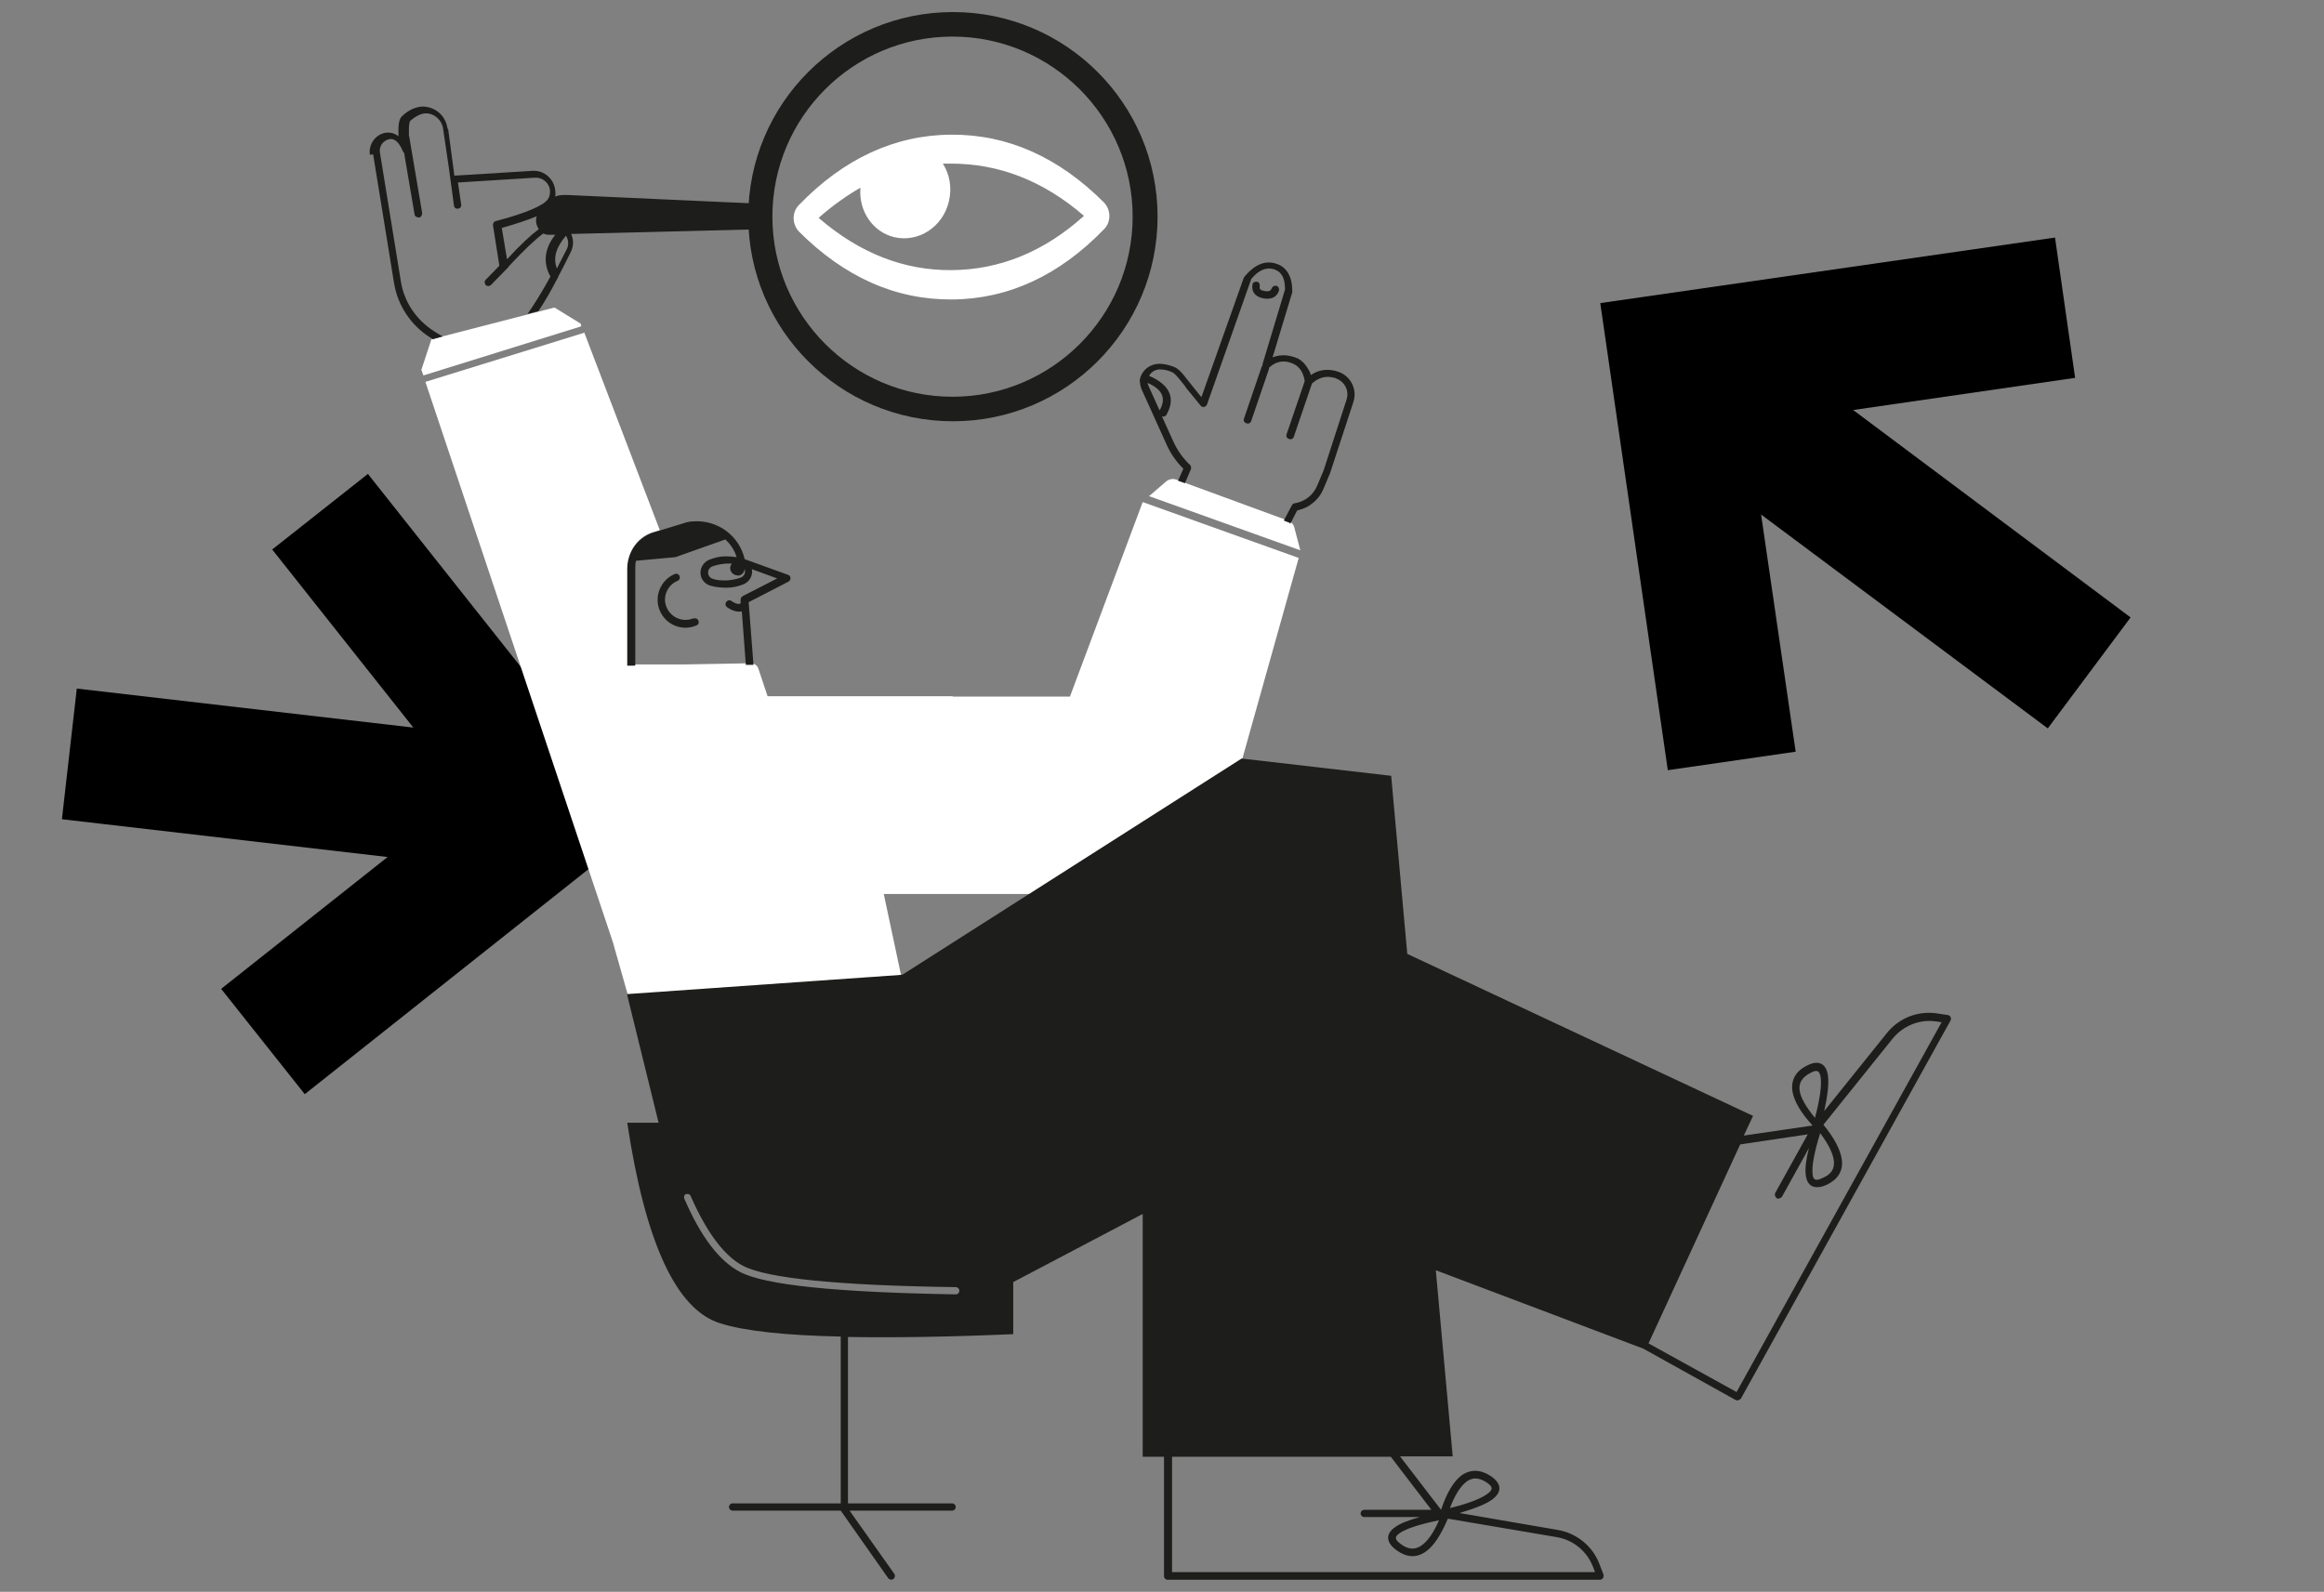 <?xml version="1.0" encoding="UTF-8"?> <svg xmlns="http://www.w3.org/2000/svg" id="Capa_1" version="1.1" viewBox="0 0 578 396"><rect x="0" y="0" width="578" height="396" fill="#808080" stroke="none"/><defs><style> .st0 { fill: #fff; fill-rule: evenodd; } .st1 { fill: #1d1d1b; } </style></defs><polygon points="15.4 203.8 19.1 171.3 102.8 181 67.7 136.7 91.5 117.9 160.5 205 75.8 272.2 55 246 96.4 213.2 15.4 203.8"></polygon><g><path class="st0" d="M237,173.3h29.1s18.1-48.4,18.1-48.4l38.8,13.9-20.4,72.7-17.1,10.9h-65.7s6.6,31,6.6,31l-69.4-2.9-4.6-16.2-46.6-139.3,39.1-12.1c.1,0,.3-.1.4-.2l18.8,49.2-1.7.5c-3.6,1.1-6.1,4.4-6.1,8.2v24.7s13.1,0,13.1,0c.1,0,.2,0,.3,0l17.1-.3c.8,0,1.5.5,1.8,1.3l2.3,6.9h46ZM285.7,123.5l4.3-3.7c.7-.6,1.7-.8,2.5-.5l27.8,10.2c.8.3,1.4.9,1.6,1.7l1.5,5.7-37.7-13.5ZM144.5,81.2l-39.2,12.2-.5-1.4,2.5-7.6,30.6-7.9,6.5,4,.2.6c0,0-.2,0-.3,0Z"></path><g><path class="st1" d="M314.5,72.4c1.1.2,1.5,0,1.8-.7.2-.5.7-.7,1.2-.6.5.2.7.7.6,1.2-.6,1.7-2,2.3-4,1.9-1.9-.4-2.9-1.6-2.6-3.4,0-.5.6-.8,1.1-.7.5,0,.8.6.7,1.1-.1.7.1,1,1.2,1.2Z"></path><path class="st1" d="M156,247.6l7.8,31.7h-7.8c4.5,29.9,12.2,46.5,23.1,49.9,6,1.9,16,3,30,3.3v41.5h-26.9c-.5,0-.9.4-.9.9s.4.9.9.9h26.9s11.8,16.8,11.8,16.8c.3.4.9.5,1.3.2.4-.3.5-.9.2-1.3l-11.1-15.7h25.5c.5,0,.9-.4.9-.9s-.4-.9-.9-.9h-25.9v-41.4c11.2.2,24.9,0,41.1-.7v-12.9h-.1s32.3-17,32.3-17v60.4s5.3,0,5.3,0v29.7c0,.5.4.9.9.9h107.5c.6,0,1.1-.6.9-1.3l-1-2.6c-1.7-4.5-5.7-7.7-10.4-8.5l-24.4-4.2c4-1.2,6.8-2.3,8.3-3.5,2.4-1.9,2.1-4-.7-5.8-2.5-1.6-5-1.6-7.2,0-1.9,1.5-3.6,4.3-5,8.5l-10.2-13.3h13.1s-4.2-46.3-4.2-46.3l51.6,19.5,23,12.8c.4.2,1,0,1.3-.4l52.1-94c.3-.6,0-1.3-.7-1.4l-2.7-.4c-4.8-.7-9.5,1.2-12.5,5l-15.5,19.3c.9-4.1,1.2-7,.9-9-.5-3-2.5-3.8-5.4-2.2-2.7,1.4-3.8,3.6-3.4,6.3.4,2.4,2,5.2,5,8.5l-17.1,2.5,2.3-4.9-86-40.3-4-44.3-37.2-4.3-84.4,53.8-68.4,4.8ZM451.4,278.1c-2.2-2.7-3.5-4.9-3.8-6.7-.3-1.9.5-3.3,2.5-4.4,1.8-1,2.4-.7,2.7.9.3,1.9-.1,5.3-1.4,10.2ZM452.7,281.9c2.1,2.8,3.2,5.1,3.4,6.9.2,1.9-.6,3.3-2.7,4.2-1.8.9-2.5.6-2.6-1-.2-1.9.4-5.3,1.9-10.1ZM410,334.2l22.8-49.5,16.8-2.5-8.1,14.6c-.2.4,0,1,.4,1.3.4.2,1,0,1.3-.4l6.7-12.1c-.7,2.8-1,5-.8,6.6.3,3,2.3,3.9,5.3,2.5,2.7-1.3,4-3.4,3.7-6.1-.3-2.4-1.8-5.4-4.6-8.8l17.2-21.4c2.6-3.2,6.7-4.9,10.8-4.3l1.4.2-51,92-21.9-12.1ZM360.6,375.2c1.2-3.2,2.6-5.4,4-6.5,1.5-1.2,3.1-1.2,5,0,1.7,1.1,1.8,1.8.5,2.8-1.5,1.2-4.7,2.5-9.6,3.7ZM291.4,362.4h54.5s10.1,13.2,10.1,13.2h-16.7c-.5,0-.9.4-.9.9s.4.9.9.9h13.8c-2.8.8-4.9,1.6-6.1,2.5-2.5,1.7-2.3,3.9.4,5.8,2.5,1.8,4.9,1.9,7.2.3,2-1.4,3.8-4.2,5.5-8.2l27.1,4.6c4.1.7,7.5,3.5,9,7.4l.5,1.3h-105.2v-28.8ZM353.5,384.5c-1.6,1.1-3.2,1-5-.3-1.7-1.2-1.7-1.9-.4-2.8,1.6-1.1,4.9-2.2,9.8-3.2-1.4,3.2-2.9,5.3-4.4,6.3ZM170.6,297.1c.5-.2,1,0,1.2.5,4,9.1,8.4,14.9,13,17.3,5.9,3.1,23.6,4.9,52.9,5.3.5,0,.9.4.9.9,0,.5-.4.9-.9.9-29.7-.5-47.5-2.3-53.7-5.6-5.1-2.7-9.7-8.7-13.8-18.2-.2-.5,0-1,.5-1.2Z"></path><path class="st1" d="M158,165.5v-24.1c0-.7,0-1.3.2-1.9l9.8-.9,12.4-4.4c1.3,1.2,2.3,2.7,2.8,4.4-.9-.1-1.7-.2-2.7-.2-1.4,0-2.7.3-4,.8-1.8.7-2.7,2.6-2.1,4.4.4,1,1.2,1.8,2.3,2.1,1.3.4,2.7.5,4.1.5,1.4,0,2.7-.3,4-.8,1.6-.6,2.5-2.2,2.2-3.8l6.3,2.3-8.6,4.4c-.3.2-.5.5-.5.9v.9c-.5.3-1.3.1-2.3-.6-.4-.3-1-.2-1.3.3-.3.4-.2,1,.3,1.3,1.3.9,2.5,1.2,3.6,1l1,13.3h1.3c.2,0,.4,0,.6,0l-1.2-15.6,9.9-5.1c.7-.4.7-1.4-.1-1.7l-10.8-3.9c-1.3-5.8-6.7-9.8-12.7-9.4-.9,0-1.7.2-2.6.5l-7.2,2.2c-4,1.2-6.7,4.9-6.7,9.1v24.1s1.8,0,1.8,0ZM183.5,143.2c.9,0,1.7-.8,1.7-1.8,0,0,0,.1,0,.2.3.8-.1,1.8-1,2.1-1.1.4-2.2.6-3.4.7-1.2,0-2.4,0-3.5-.4-.5-.1-.9-.5-1.1-1-.3-.8.1-1.8,1-2.1,1.1-.4,2.2-.6,3.4-.7.5,0,.9,0,1.4,0-.2.3-.4.7-.4,1.1,0,1,.8,1.8,1.7,1.8Z"></path><path class="st1" d="M172.5,153.9c.5-.2,1,0,1.2.5.2.5,0,1-.5,1.2-3.5,1.5-7.6-.1-9.1-3.7-1.5-3.5.2-7.6,3.7-9.1.5-.2,1,0,1.2.5.2.5,0,1-.5,1.2-2.6,1.1-3.8,4.1-2.7,6.6,1.1,2.6,4.1,3.8,6.7,2.7Z"></path></g><path class="st1" d="M283.5,94.6c0,.7.1,1.5.4,2.2l6.2,13.7c1,2.3,2.4,4.3,4.2,6.1l-1.3,3,1.7.6,1.5-3.5c.1-.4,0-.8-.2-1-1.8-1.7-3.2-3.7-4.2-5.9l-2.8-6.2c.4.1.9,0,1.1-.4,2.4-4.2.8-7.5-4.3-9.7,0,0,0,0,0,0,.5-1,1.6-1.6,2.7-1.6.9,0,1.9.2,2.8.6.8.3,1.4,1,2.9,2.9.2.2.3.4.4.5.2.2.3.4.4.6.8,1,2,2.4,3.6,4.4.5.6,1.3.4,1.6-.3l11-31.2s0,0,0,0c1.9-2.3,3.8-3,5.7-2.4,1.8.6,2.7,2.1,2.7,5l-5.6,18.6c0,0,0,.2,0,.3,0,0-.1.2-.2.3l-4.4,12.9c-.2.5,0,1,.6,1.2.5.2,1,0,1.2-.6l4.4-12.9c0,0,0-.2,0-.3,1.6-1.5,3.3-1.9,5.3-1.3,2,.6,3.2,2.1,3.6,4.6l-4.5,13.2c-.2.5,0,1,.6,1.2.5.2,1,0,1.2-.6l4.5-13.2c1.7-1.5,3.5-2,5.6-1.4.2,0,.3.1.5.2,2.1.8,3.2,3.1,2.5,5.2l-5.7,17.6h0s0,0,0,0h0s-1.6,3.8-1.6,3.8c-1,2.4-3.1,4-5.6,4.4-.3,0-.5.2-.7.5l-2,3.8,1,.4c.2,0,.5.2.6.4l1.7-3.3c.2,0,.4-.1.6-.2,0,0,.2,0,.4-.1.2,0,.3-.1.5-.2,1.1-.3,2.1-1.1,2.8-1.7h0c1-.9,1.8-2,2.3-3.3l1.6-3.8s0,0,0,0l5.8-17.7c1-3.1-.6-6.4-3.7-7.5-.2,0-.4-.1-.6-.2-2.3-.6-4.4-.3-6.3,1-.1-.5-.3-1-.6-1.4h0c-.4-.7-.9-1.5-1.8-2.2h0c-.3-.2-.6-.4-.9-.6,0,0-.1,0-.2,0-.3-.2-.7-.3-1.1-.4-1.7-.5-3.4-.4-4.9.2l4.9-16.2c0,0,0-.2,0-.3,0-3.6-1.4-6-4-6.8-2.7-.9-5.3.2-7.7,3-.2.2-.3.4-.4.6l-10.5,29.6c-1.1-1.3-1.9-2.4-2.5-3.1-.1-.2-.3-.3-.4-.5-.1-.1-.2-.3-.4-.5-1.7-2.2-2.4-3-3.7-3.5-1.1-.4-2.3-.7-3.4-.7-2.7,0-4.9,2-5,4.7ZM285.3,95.2c3.9,1.7,4.8,3.9,3.1,6.9,0,0,0,0,0,0l-2.8-6.2c-.1-.3-.2-.5-.2-.8Z"></path><path class="st1" d="M186.1,53.9c0,28.1,22.8,50.9,50.9,50.9s50.9-22.8,50.9-50.9c0-28.1-22.8-50.9-50.9-50.9s-50.9,22.8-50.9,50.9ZM192.1,53.9c0-24.8,20.1-44.8,44.8-44.8s44.8,20.1,44.8,44.8-20.1,44.8-44.8,44.8-44.8-20.1-44.8-44.8Z"></path><path class="st1" d="M92.8,38.4l5.2,32c.9,5.6,4.2,10.5,8.9,13.5.3.2.5.3.7.5l2.5-.7c-.7-.4-1.4-.8-2.3-1.4-4.3-2.8-7.3-7.2-8.1-12.3l-5.2-32c-.3-1.6.8-3.1,2.4-3.4,0,0,0,0,0,0,1.2-.2,2.3.7,3.3,3,0,.2.2.3.3.4l2.6,15.3c0,.5.6.8,1.1.8.5,0,.8-.6.8-1.1l-3.2-18.9c0-.1,0-.2-.1-.3,0-.7,0-1.3,0-1.8,0-1.1.2-1.7.3-1.9,1.2-1.1,2.7-1.9,3.9-1.9,2.2,0,4,1.7,4.3,3.8l1.5,10.2,1.2,8.9c0,.5.5.9,1,.8.5,0,.9-.5.8-1l-.8-5.5,19.2-1.2c1.9-.1,3.6,1.4,3.7,3.3,0,.7-.1,1.4-.5,2-.9,1.5-5.3,3.5-13,5.5-.5.1-.7.6-.7,1l1.6,10.1-3.4,3.5c-.4.4-.3.9,0,1.3.4.4.9.3,1.3,0l4.2-4.3c0,0,.2-.2.2-.3,3.8-4.1,6.7-6.8,8.6-8.2.5.2.9.3,1.4.3h1.6c-2.7,3.4-3.1,7-1.2,10.4-2.1,3.8-4,6.9-5.7,9.3l2.7-.7c1.5-2.2,3-4.8,4.6-7.9.2-.2.3-.4.3-.6,1-1.9,2.1-4,3.2-6.3.6-1.3.7-2.7.2-4,0-.1,0-.2-.2-.4l44-1.1h2.5c0,0,0,0,0,0h3.1c0-1.1-.1-2.2-.1-3.3s0-2,.1-3l-50.7-2.3c-1,0-1.9,0-2.8.4,0-.4.1-.9,0-1.4-.2-2.9-2.7-5.2-5.7-5l-19.4,1.2-.2-1.6-1.3-9.7c0-.2,0-.3-.2-.4h0c-.4-3.2-3-5.4-6.1-5.5-1.7,0-3.7.9-5.2,2.4-.8.7-1,2.3-.9,5-.9-.7-1.9-1-3-.9,0,0,0,0-.1,0-2.6.4-4.4,2.9-4,5.5ZM140.8,58.7c.1.2.2.4.3.6.3.8.3,1.8-.1,2.6-.9,1.7-1.7,3.4-2.5,4.9-1-2.7-.2-5.3,2.3-8.2ZM134,57c-2,1.5-4.6,3.9-7.9,7.5l-1.3-7.8c3.6-1,6.5-2,8.7-2.9-.4,1.1-.1,2.3.5,3.2Z"></path><path class="st0" d="M198.7,51c-1.8,1.8-1.7,4.8,0,6.6,11.3,11.3,24,17,38.1,16.9,14-.1,26.7-6,37.8-17.5,1.8-1.8,1.7-4.8,0-6.6-11.3-11.3-24-17-38.1-16.9-14,.1-26.7,6-37.8,17.5ZM203.6,54.2c3.4-3,6.9-5.5,10.4-7.5-.5,5.7,3,11,8.4,12.3,6,1.4,12.1-2.5,13.6-8.9.8-3.4.2-6.7-1.5-9.4.7,0,1.3,0,2,0,11.9,0,22.9,4.2,33.1,13-10,9-21,13.4-32.9,13.5-11.9.1-22.9-4.2-33.1-13Z"></path></g><polygon points="529.9 153.6 509.3 181.2 438 128 446.6 187 414.8 191.6 398 75.4 511.1 59.1 516.1 94 460.9 102 529.9 153.6"></polygon></svg> 